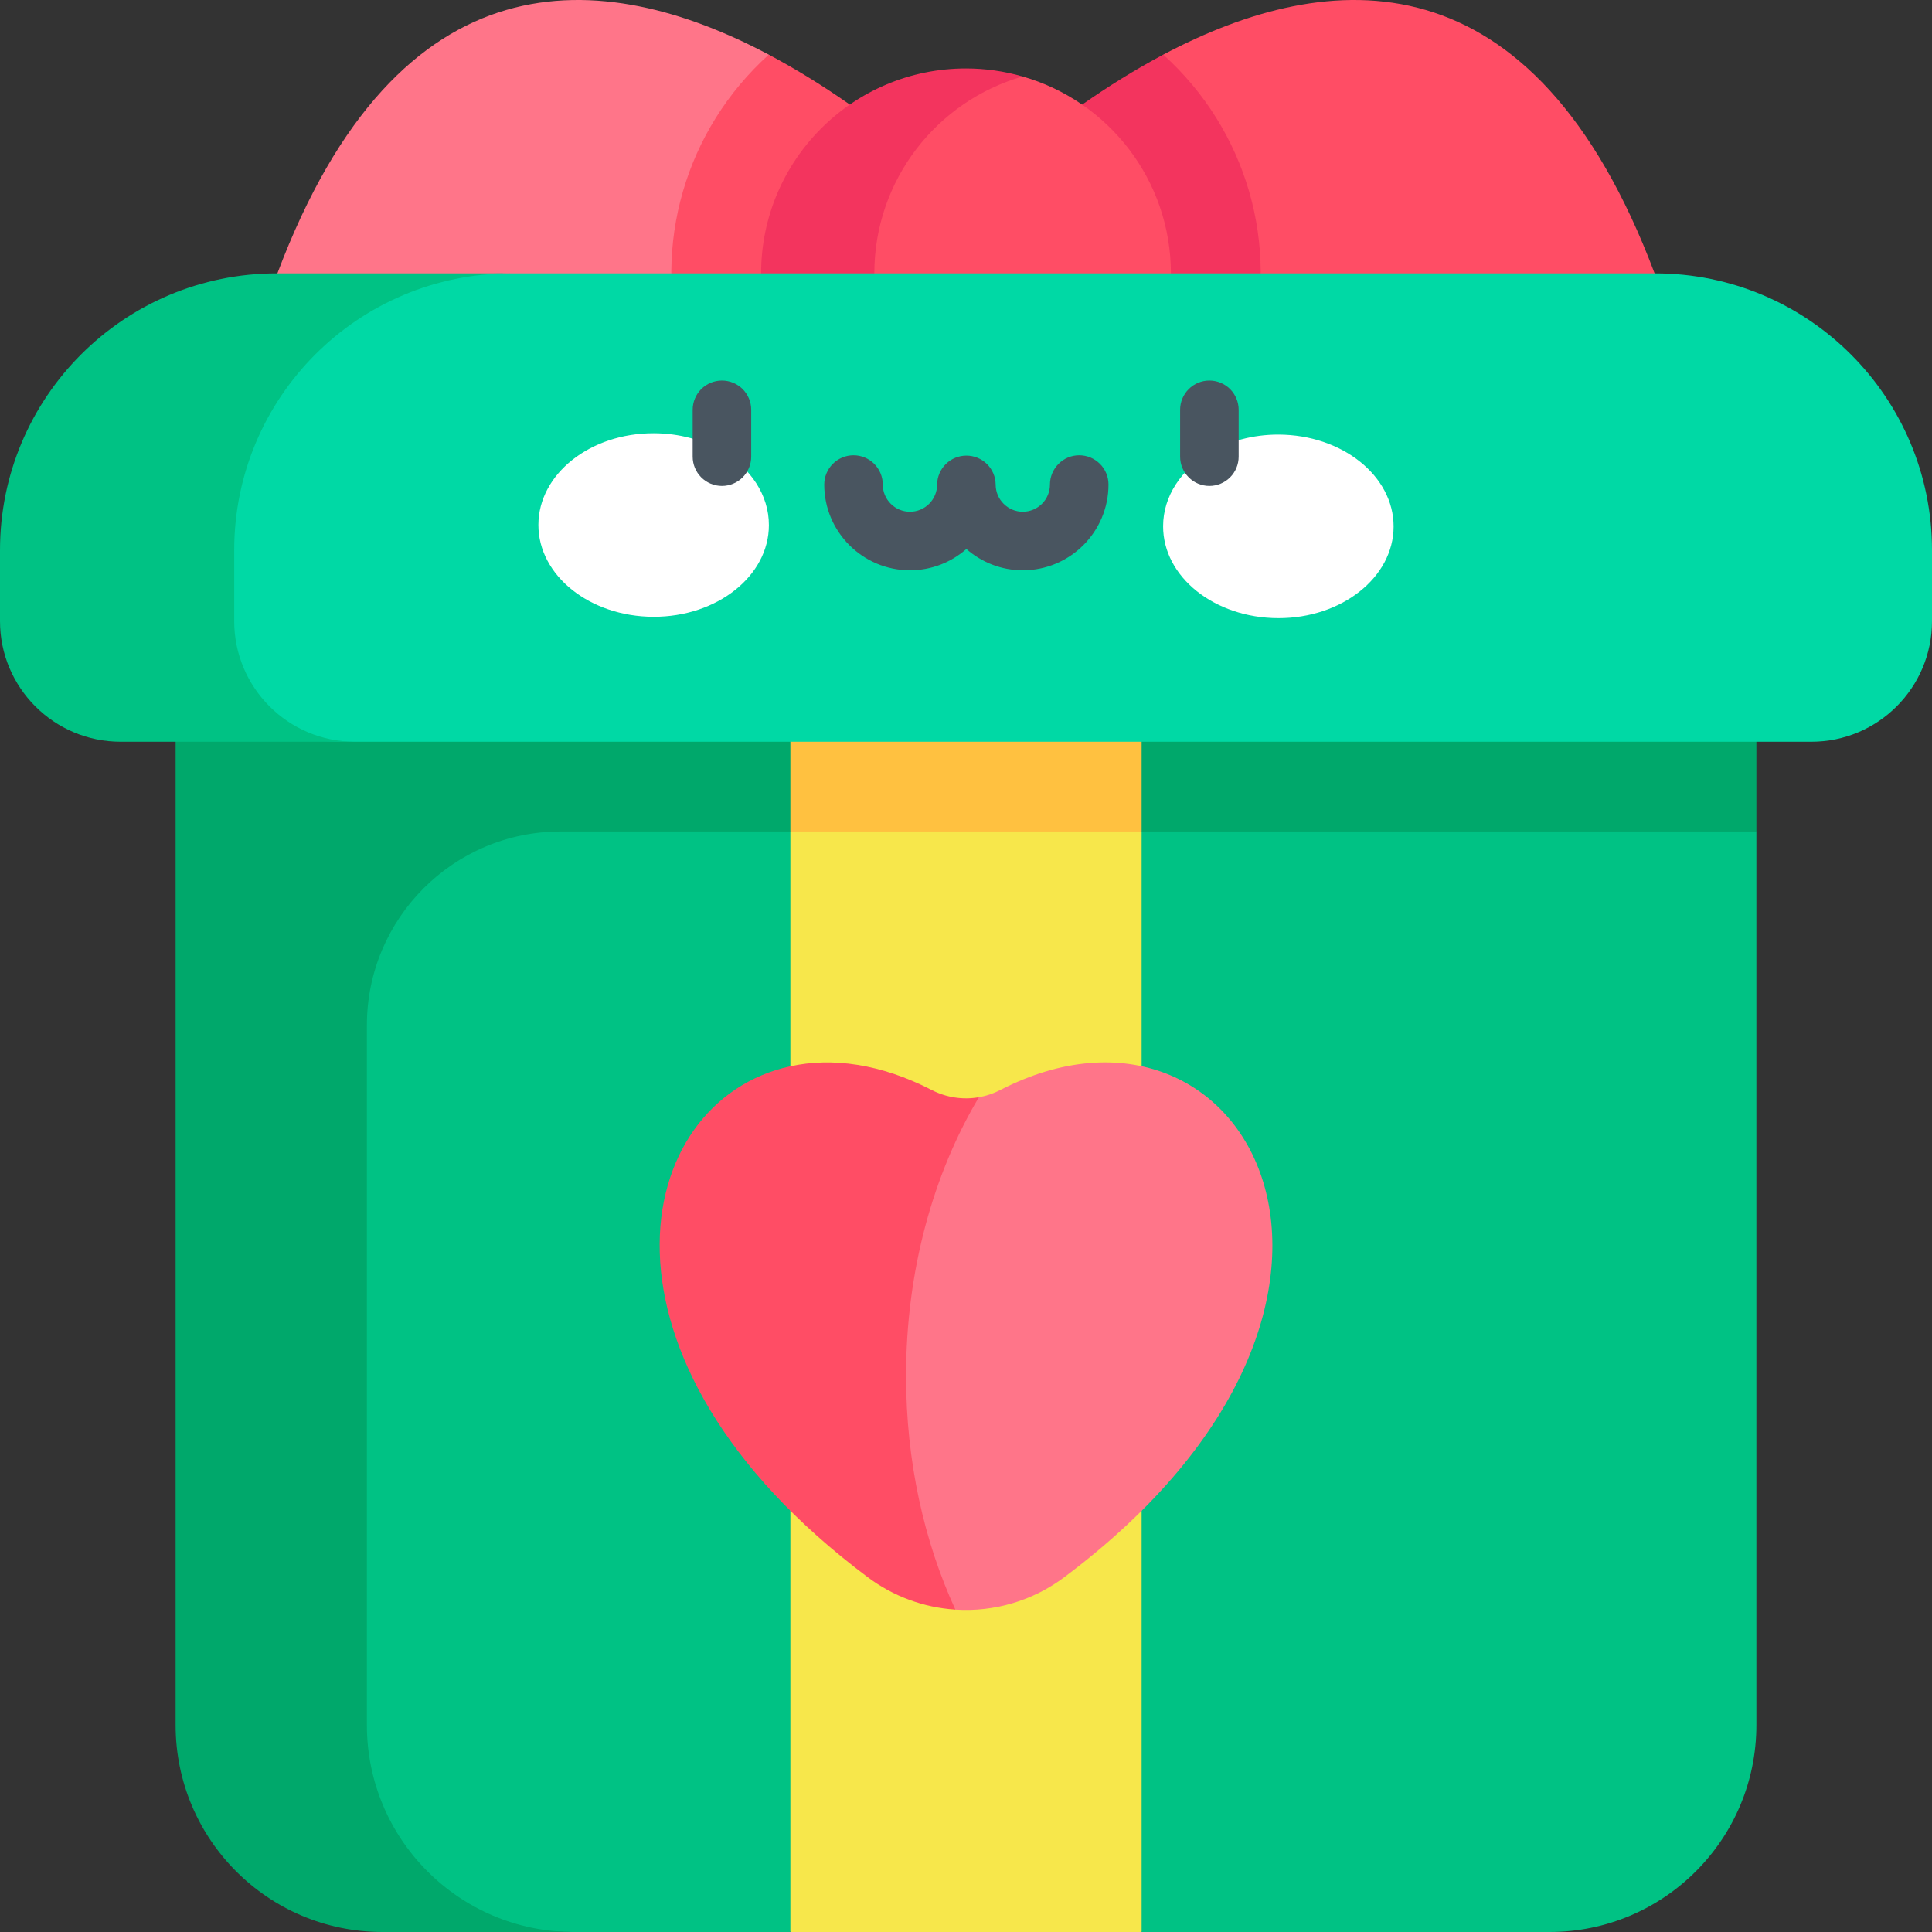 <?xml version="1.0" encoding="UTF-8"?> <svg xmlns="http://www.w3.org/2000/svg" width="40" height="40" viewBox="0 0 40 40" fill="none"><rect x="0" y="0" width="40" height="40" fill="#333333" stroke="none"/><g clip-path="url(#clip0_2816_18059)"><path d="M15.917 1.131C12.475 -0.692 8.258 -1.022 5.743 5.66C5.423 6.438 5.995 7.293 6.837 7.293H14.123L14.85 6.83C15.305 6.54 15.695 6.161 15.999 5.715C16.302 5.27 16.512 4.767 16.614 4.237C16.717 3.708 16.711 3.163 16.596 2.637C16.481 2.11 16.26 1.612 15.947 1.173L15.917 1.131Z" fill="#FF7589"></path><path d="M17.595 2.165C17.066 1.795 16.503 1.442 15.917 1.131C14.19 2.69 13.503 5.067 14.123 7.293H15.424C18.095 7.293 19.454 4.083 17.595 2.165ZM24.084 1.131C27.525 -0.692 31.742 -1.022 34.257 5.66C34.578 6.438 34.005 7.293 33.163 7.293H25.878L25.151 6.83C24.696 6.54 24.305 6.161 24.002 5.715C23.698 5.27 23.489 4.767 23.386 4.237C23.283 3.708 23.29 3.163 23.404 2.637C23.519 2.11 23.74 1.612 24.054 1.173L24.084 1.131Z" fill="#FF4D65"></path><path d="M22.405 2.165C22.934 1.795 23.498 1.442 24.084 1.131C25.811 2.69 26.497 5.067 25.878 7.293L24.576 7.293C21.905 7.293 20.546 4.083 22.405 2.165Z" fill="#F3345E"></path><path d="M14.947 38.061L16.364 40H23.636L25.495 37.939V17.215L23.636 15.998H16.364L14.947 17.215V38.061Z" fill="#F7E74B"></path><path d="M23.636 13.279H16.364L14.947 15.357L14.947 17.215H25.495V15.357L23.636 13.279Z" fill="#FFC140"></path><path d="M23.636 40L32.081 40C34.446 40 36.364 38.082 36.364 35.717V17.215L34.572 15.998H25.039L23.636 17.215L23.636 40Z" fill="#00C284"></path><path d="M23.636 13.279L23.636 17.215H36.364V13.279H23.636Z" fill="#00A86B"></path><path d="M6.02 15.717V35.717C6.02 38.082 7.156 40 11.879 40H16.364L16.364 17.215L14.505 15.717H6.02Z" fill="#00C284"></path><path d="M16.364 17.215L16.364 13.279H3.636V35.717C3.636 38.083 5.554 40 7.919 40H11.879C9.514 40 7.596 38.082 7.596 35.717V21.227C7.596 19.012 9.392 17.215 11.608 17.215H16.364Z" fill="#00A86B"></path><path d="M24.242 5.66C24.242 3.724 22.945 2.091 21.172 1.583C17.98 1.583 16.849 3.724 16.849 5.66C16.849 7.596 18.454 9.737 21.172 9.737C22.945 9.228 24.242 7.596 24.242 5.66Z" fill="#FF4D65"></path><path d="M18.102 5.66C18.102 3.724 19.399 2.091 21.172 1.583C20.791 1.473 20.396 1.417 20 1.417C17.657 1.417 15.758 3.317 15.758 5.66C15.758 8.003 17.657 9.902 20 9.902C20.407 9.902 20.8 9.844 21.172 9.737C19.399 9.228 18.102 7.596 18.102 5.66Z" fill="#F3345E"></path><path d="M40 12.859V11.391C40 8.226 37.434 5.66 34.269 5.66H10.579C4.647 5.66 2.546 8.225 2.546 11.391V12.859C2.546 14.238 3.892 15.357 7.347 15.357H37.502C38.882 15.357 40 14.238 40 12.859Z" fill="#00D9A5"></path><path d="M4.849 12.859V11.391C4.849 8.226 7.414 5.66 10.579 5.66H5.731C2.566 5.66 0 8.226 0 11.391V12.859C0 14.238 1.118 15.357 2.499 15.357H7.347C5.967 15.357 4.849 14.238 4.849 12.859Z" fill="#00C284"></path><path d="M22.039 32.651C29.684 26.923 25.811 19.933 20.707 22.569C20.569 22.64 20.42 22.69 20.267 22.717C18.195 23.636 17.253 26.305 17.253 28.485C17.253 30.258 17.468 31.636 19.78 33.325C20.589 33.378 21.391 33.139 22.039 32.651Z" fill="#FF7589"></path><path d="M20.267 22.717C19.935 22.775 19.593 22.723 19.293 22.569C18.233 22.022 17.227 21.889 16.364 22.076C13.052 22.79 11.932 28.134 17.961 32.651C18.489 33.048 19.121 33.283 19.78 33.325C19.132 31.916 18.759 30.258 18.759 28.485C18.759 26.306 19.323 24.302 20.267 22.717Z" fill="#FF4D65"></path><path d="M25.039 9.374C25.438 9.137 25.935 8.996 26.471 8.998C27.789 9.001 28.856 9.854 28.853 10.903C28.851 11.953 27.78 12.802 26.463 12.798C25.145 12.795 24.078 11.943 24.081 10.893C24.082 10.271 24.459 9.72 25.039 9.374ZM14.947 9.341C15.538 9.687 15.921 10.246 15.919 10.875C15.917 11.925 14.847 12.773 13.529 12.77C12.211 12.767 11.144 11.914 11.147 10.865C11.149 9.815 12.22 8.966 13.537 8.97C14.065 8.971 14.553 9.109 14.947 9.341Z" fill="white"></path><path d="M14.947 7.879C14.786 7.879 14.632 7.943 14.518 8.056C14.405 8.17 14.341 8.324 14.341 8.485V9.455C14.341 9.615 14.405 9.77 14.518 9.883C14.632 9.997 14.786 10.061 14.947 10.061C15.108 10.061 15.262 9.997 15.376 9.883C15.489 9.77 15.553 9.615 15.553 9.455V8.485C15.553 8.324 15.489 8.17 15.376 8.056C15.262 7.943 15.108 7.879 14.947 7.879ZM25.039 7.879C24.878 7.879 24.724 7.943 24.611 8.056C24.497 8.17 24.433 8.324 24.433 8.485V9.455C24.433 9.615 24.497 9.77 24.611 9.883C24.724 9.997 24.878 10.061 25.039 10.061C25.2 10.061 25.354 9.997 25.468 9.883C25.581 9.77 25.645 9.615 25.645 9.455V8.485C25.645 8.324 25.581 8.17 25.468 8.056C25.354 7.943 25.2 7.879 25.039 7.879ZM22.344 9.426C22.183 9.426 22.029 9.49 21.916 9.604C21.802 9.718 21.738 9.872 21.738 10.032C21.738 10.181 21.679 10.325 21.573 10.43C21.468 10.535 21.325 10.595 21.176 10.595C20.866 10.595 20.614 10.343 20.614 10.032C20.612 9.873 20.548 9.72 20.434 9.608C20.321 9.496 20.168 9.433 20.008 9.433C19.849 9.433 19.695 9.496 19.582 9.608C19.468 9.72 19.404 9.873 19.402 10.032C19.402 10.343 19.15 10.595 18.84 10.595C18.529 10.595 18.277 10.343 18.277 10.032C18.277 9.872 18.213 9.718 18.1 9.604C17.986 9.49 17.832 9.426 17.671 9.426C17.51 9.426 17.356 9.49 17.242 9.604C17.129 9.718 17.065 9.872 17.065 10.032C17.065 11.011 17.861 11.807 18.84 11.807C19.287 11.807 19.695 11.64 20.008 11.366C20.32 11.64 20.729 11.807 21.176 11.807C22.154 11.807 22.95 11.011 22.95 10.032C22.95 9.953 22.935 9.874 22.904 9.8C22.874 9.727 22.829 9.66 22.773 9.604C22.716 9.548 22.65 9.503 22.576 9.472C22.503 9.442 22.424 9.426 22.344 9.426Z" fill="#495560"></path></g><defs><clipPath id="clip0_2816_18059"><rect width="40" height="40" fill="white"></rect></clipPath></defs></svg> 